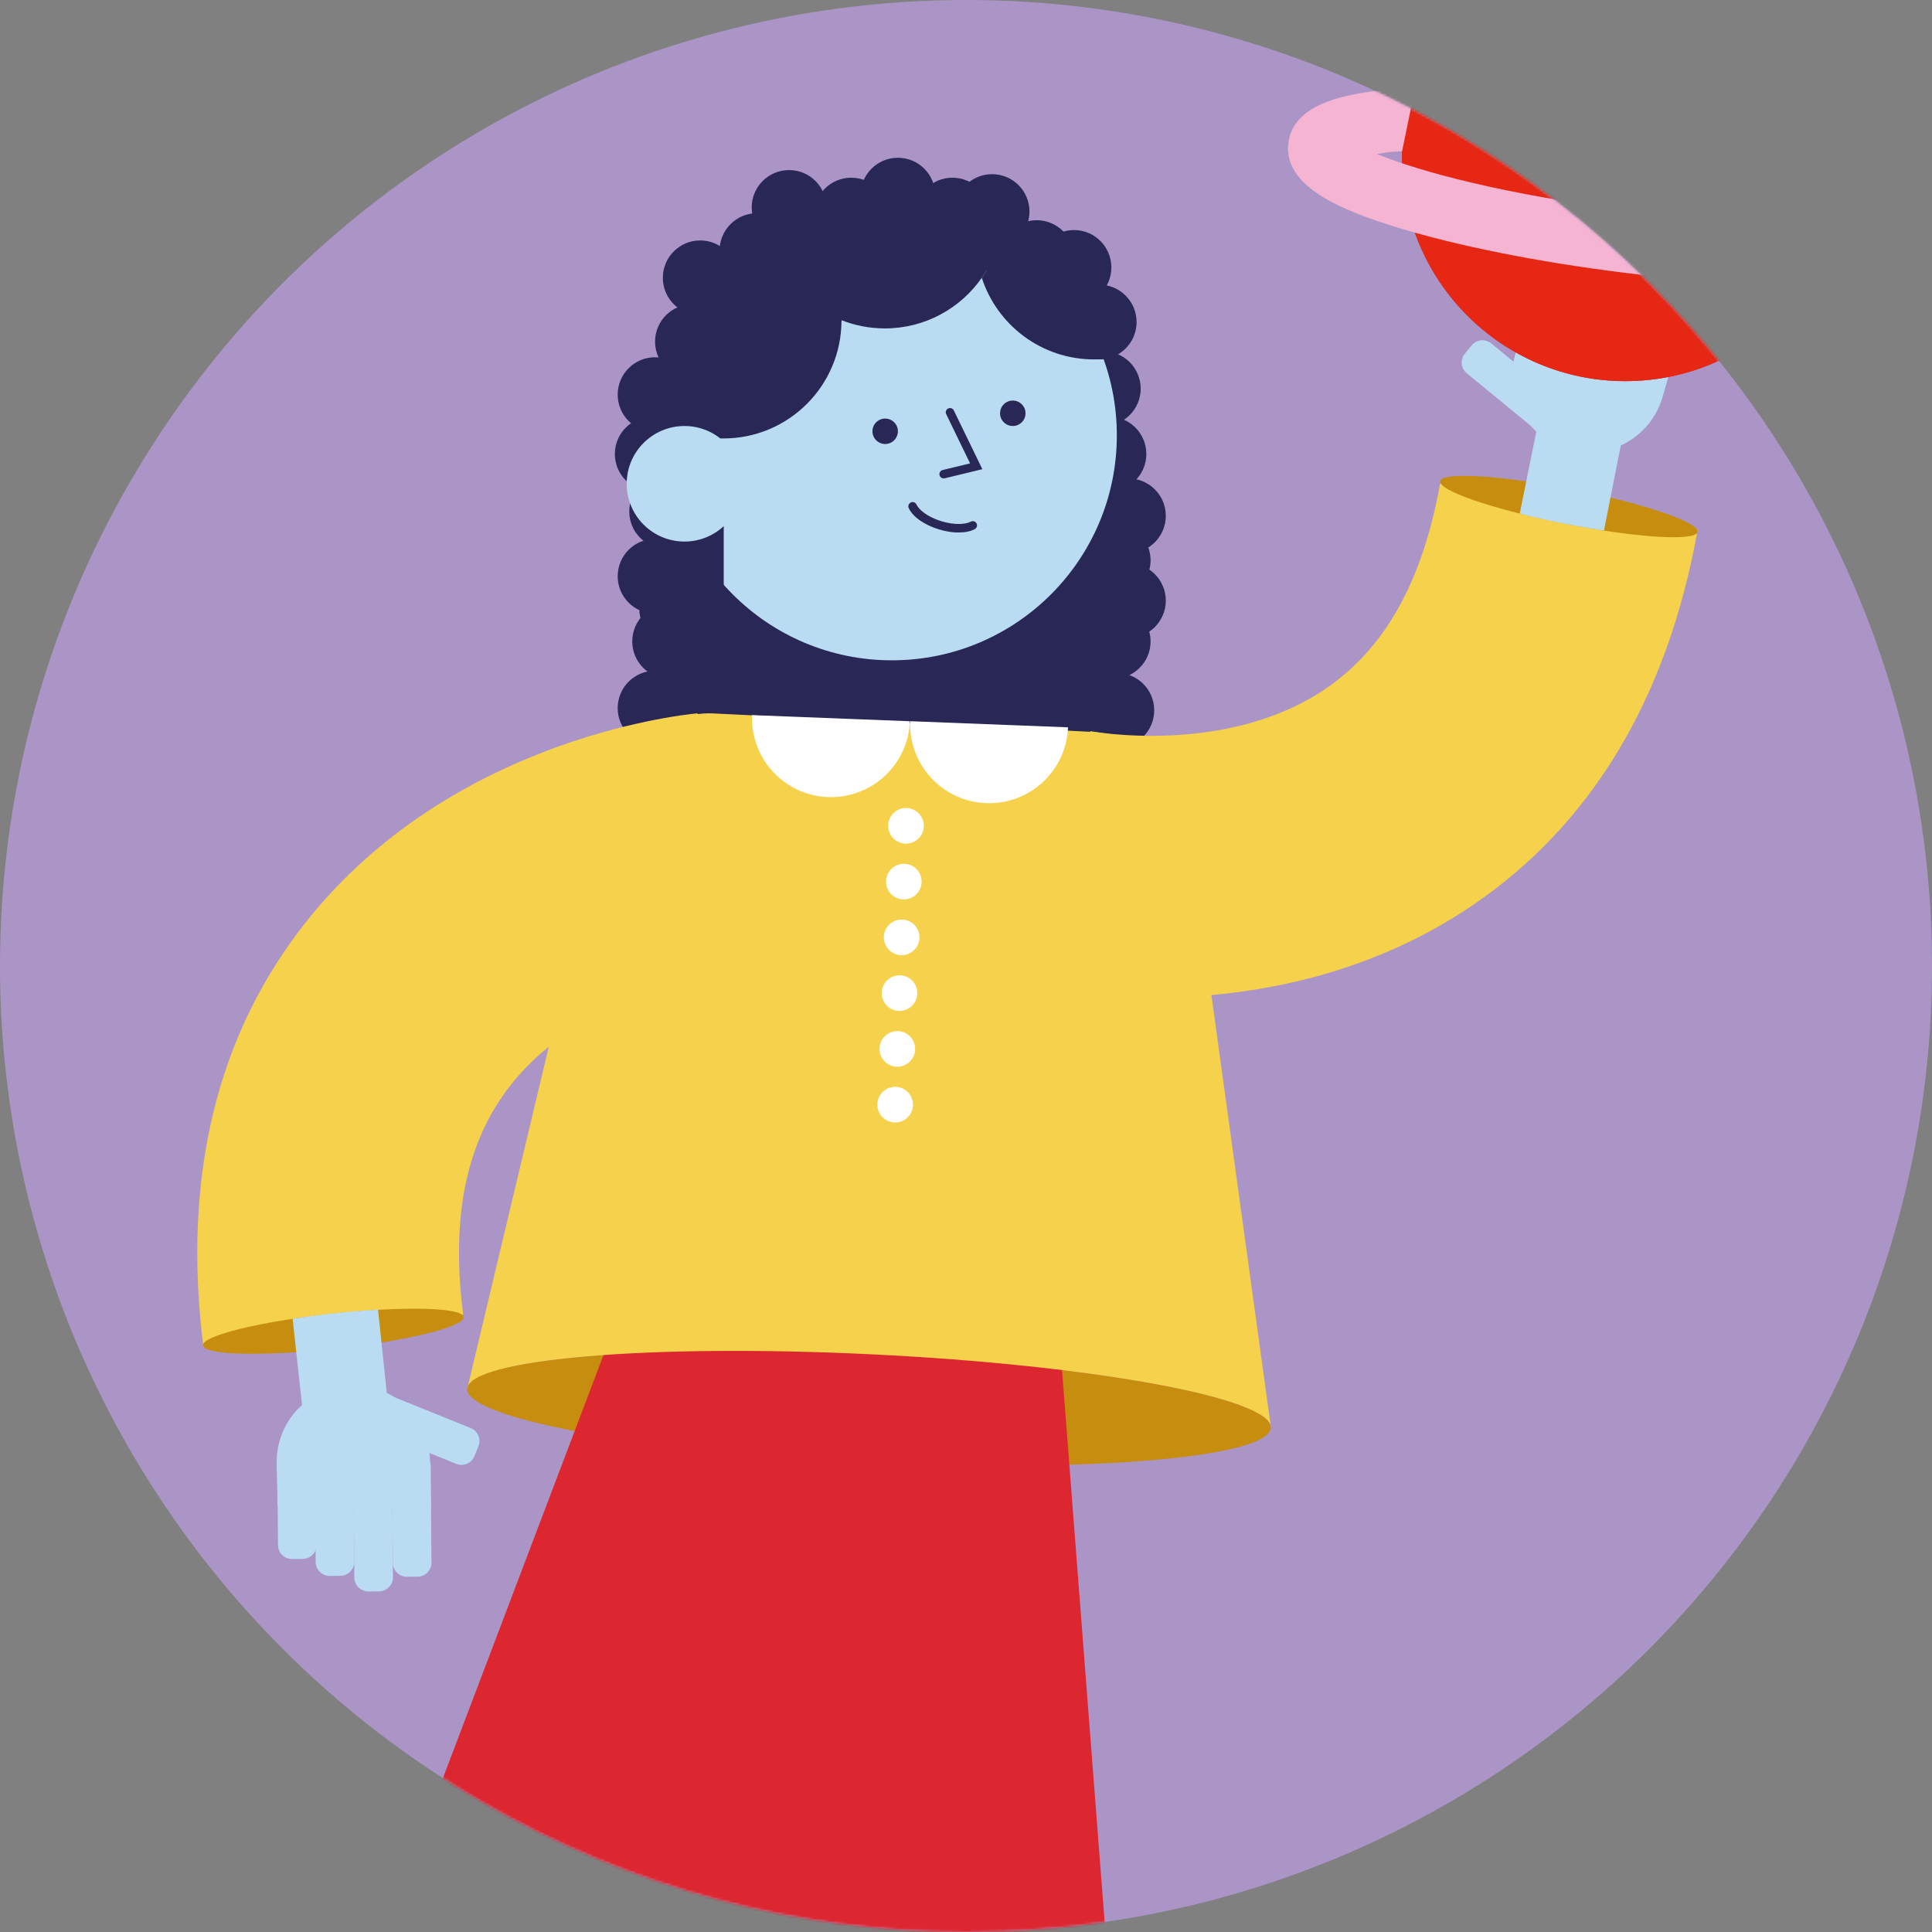 <?xml version="1.0" encoding="UTF-8"?>
<svg xmlns="http://www.w3.org/2000/svg" xmlns:xlink="http://www.w3.org/1999/xlink" width="800px" height="800px" viewBox="0 0 800 800" version="1.1">
  <rect x="0" y="0" width="800" height="800" fill="#808080" stroke="none"/>
  <title>Artboard</title>
  <defs>
    <circle id="path-1" cx="400" cy="400" r="400"></circle>
  </defs>
  <g id="Artboard" stroke="none" stroke-width="1" fill="none" fill-rule="evenodd">
    <g id="staff_Daniel-Roberts">
      <mask id="mask-2" fill="white">
        <use xlink:href="#path-1"></use>
      </mask>
      <use id="Mask" fill="#AB95C7" xlink:href="#path-1"></use>
      <g id="ffion" mask="url(#mask-2)">
        <g transform="translate(-21.256, -27.165)">
          <g id="Group" stroke-width="1" fill="none" fill-rule="evenodd" transform="translate(275.856, 92.494)">
            <circle id="Oval" fill="#282756" fill-rule="nonzero" cx="16.645" cy="98.075" r="15.474"></circle>
            <circle id="Oval" fill="#282756" fill-rule="nonzero" cx="15.474" cy="122.662" r="15.474"></circle>
            <circle id="Oval" fill="#282756" fill-rule="nonzero" cx="21.445" cy="146.469" r="15.474"></circle>
            <circle id="Oval" fill="#282756" fill-rule="nonzero" cx="16.645" cy="173.281" r="15.474"></circle>
            <circle id="Oval" fill="#282756" fill-rule="nonzero" cx="16.645" cy="227.88" r="15.474"></circle>
            <circle id="Oval" fill="#282756" fill-rule="nonzero" cx="207.859" cy="228.797" r="15.474"></circle>
            <circle id="Oval" fill="#282756" fill-rule="nonzero" cx="25.602" cy="186.745" r="15.474"></circle>
            <circle id="Oval" fill="#282756" fill-rule="nonzero" cx="22.675" cy="200.268" r="15.474"></circle>
            <polygon id="Path" fill="#282756" fill-rule="nonzero" points="207.878 243.354 21.543 235.1 21.543 121.355 207.878 121.355"></polygon>
            <circle id="Oval" fill="#282756" fill-rule="nonzero" cx="202.258" cy="95.597" r="15.474"></circle>
            <circle id="Oval" fill="#282756" fill-rule="nonzero" cx="204.6" cy="122.662" r="15.474"></circle>
            <circle id="Oval" fill="#282756" fill-rule="nonzero" cx="212.659" cy="148.264" r="15.474"></circle>
            <circle id="Oval" fill="#282756" fill-rule="nonzero" cx="206.356" cy="166.705" r="15.474"></circle>
            <circle id="Oval" fill="#282756" fill-rule="nonzero" cx="212.659" cy="183.369" r="15.474"></circle>
            <circle id="Oval" fill="#282756" fill-rule="nonzero" cx="206.356" cy="200.268" r="15.474"></circle>
            <circle id="Oval" fill="#282756" fill-rule="nonzero" cx="195.838" cy="179.213" r="15.474"></circle>
            <circle id="Oval" fill="#BADCF3" fill-rule="nonzero" cx="114.701" cy="114.935" r="93.158"></circle>
            <circle id="Oval" fill="#282756" fill-rule="nonzero" cx="164.773" cy="105.803" r="5.269"></circle>
            <circle id="Oval" fill="#282756" fill-rule="nonzero" cx="111.93" cy="113.257" r="5.269"></circle>
            <path d="M136.166,132.77 C135.366,132.77 134.644,132.224 134.449,131.424 C134.214,130.487 134.8,129.531 135.737,129.297 L147.093,126.546 L137.2,106.154 C136.771,105.276 137.142,104.222 138.02,103.812 C138.898,103.383 139.951,103.754 140.361,104.632 L152.167,128.946 L136.556,132.731 C136.42,132.77 136.283,132.79 136.146,132.79 L136.166,132.77 Z" id="Path" fill="#282756" fill-rule="nonzero"></path>
            <path d="M142.352,155.172 C139.815,155.172 136.985,154.743 134.136,153.865 C128.087,152.011 123.306,148.635 121.687,145.064 C121.277,144.186 121.687,143.132 122.565,142.722 C123.443,142.313 124.497,142.722 124.907,143.601 C125.902,145.767 129.453,148.733 135.19,150.489 C140.713,152.187 145.279,151.796 147.367,150.684 C148.225,150.216 149.299,150.547 149.747,151.386 C150.216,152.245 149.884,153.318 149.045,153.767 C147.328,154.704 145.006,155.153 142.391,155.153 L142.352,155.172 Z" id="Path" fill="#282756" fill-rule="nonzero"></path>
            <path d="M45.076,142.137 L45.076,196.131 C36.295,186.257 29.563,155.153 25.602,142.137 L45.076,142.137 Z" id="Path" fill="#282756" fill-rule="nonzero"></path>
            <g transform="translate(21.428, 21.772)" fill="#282756" fill-rule="nonzero" id="Path">
              <path d="M72.433,45.57 C72.433,45.57 72.433,45.492 72.433,45.453 C58.676,40.008 47.982,28.534 43.631,14.27 C18.556,30.056 -1.563,56.536 0.096,93.144 C7.043,96.949 15.063,94.451 23.532,94.451 C50.538,94.451 72.413,72.557 72.413,45.57 L72.433,45.57 Z"></path>
              <path d="M89.312,0.083 C77.096,0.591 65.525,3.459 55.007,8.182 C65.622,17.119 72.394,30.505 72.413,45.472 C77.974,47.677 84.024,48.887 90.385,48.887 C106.991,48.887 121.665,40.594 130.505,27.929 C129.668,25.343 143.746,17.017 143.345,14.27 C143.008,11.96 128.124,15.252 128.124,12.845 C128.124,10.855 128.261,8.884 128.495,6.952 C116.455,2.015 103.186,-0.502 89.312,0.083 Z"></path>
              <path d="M51.882,2.162 C47.205,4.257 42.737,6.675 38.452,9.369 C43.589,26.2 56.212,39.738 72.452,46.162 C72.439,40.971 81.594,36.908 80.297,32.125 C77.18,20.637 60.752,9.607 51.905,2.162 L51.882,2.162 Z"></path>
              <path d="M137.92,11.44 C136.476,17.451 133.939,23.012 130.505,27.929 C136.866,47.54 155.268,61.727 177.006,61.727 C178.294,61.727 179.562,61.668 180.831,61.571 C173.064,40.008 157.629,22.251 137.92,11.44 L137.92,11.44 Z"></path>
              <path d="M128.124,12.845 C128.124,18.114 128.963,23.188 130.505,27.929 C133.939,23.012 136.476,17.451 137.92,11.44 C134.876,9.762 131.715,8.279 128.495,6.952 C128.261,8.884 128.124,10.855 128.124,12.845 L128.124,12.845 Z"></path>
            </g>
            <circle id="Oval" fill="#BADCF3" fill-rule="nonzero" cx="28.822" cy="134.995" r="23.924"></circle>
            <circle id="Oval" fill="#282756" fill-rule="nonzero" cx="200.561" cy="68.024" r="15.474"></circle>
            <circle id="Oval" fill="#282756" fill-rule="nonzero" cx="58.833" cy="38.422" r="15.474"></circle>
            <circle id="Oval" fill="#282756" fill-rule="nonzero" cx="35.339" cy="49.701" r="15.474"></circle>
            <circle id="Oval" fill="#282756" fill-rule="nonzero" cx="32.119" cy="76.142" r="15.474"></circle>
            <circle id="Oval" fill="#282756" fill-rule="nonzero" cx="190.121" cy="45.408" r="15.474"></circle>
            <circle id="Oval" fill="#282756" fill-rule="nonzero" cx="174.647" cy="41.33" r="15.474"></circle>
            <circle id="Oval" fill="#282756" fill-rule="nonzero" cx="156.206" cy="22.265" r="15.474"></circle>
            <circle id="Oval" fill="#282756" fill-rule="nonzero" cx="139.776" cy="23.729" r="15.474"></circle>
            <circle id="Oval" fill="#282756" fill-rule="nonzero" cx="117.199" cy="15.474" r="15.474"></circle>
            <circle id="Oval" fill="#282756" fill-rule="nonzero" cx="97.88" cy="23.729" r="15.474"></circle>
            <circle id="Oval" fill="#282756" fill-rule="nonzero" cx="72.142" cy="20.567" r="15.474"></circle>
          </g>
          <ellipse id="Oval" fill="#C78D0E" fill-rule="nonzero" transform="translate(381.075, 610.289) rotate(-87.22) translate(-381.075, -610.289) " cx="381.075" cy="610.289" rx="22.402" ry="166.607"></ellipse>
          <polygon id="Path" fill="#DD2730" fill-rule="nonzero" points="321.576 1373.796 521.161 1373.445 460.493 587.593 329.206 575.612"></polygon>
          <polygon id="Path" fill="#DD2730" fill-rule="nonzero" points="5.222 1288.97 192.591 1357.658 404.977 608.2 288.442 542.693"></polygon>
          <path d="M382.224,587.964 C290.315,583.495 215.324,589.896 214.739,602.248 L271.036,365.997 C276.383,339.751 295.467,321.545 316.581,322.579 L473.314,330.209 C494.427,331.243 511.658,351.206 514.429,377.842 L547.543,618.425 C548.148,606.073 474.133,592.433 382.224,587.964 Z" id="Path" fill="#F6D14C" fill-rule="nonzero"></path>
          <path d="M398.147,325.779 C397.445,343.83 411.495,359.031 429.545,359.733 C447.595,360.436 462.796,346.386 463.498,328.336 L398.147,325.799 L398.147,325.779 Z" id="Path" fill="#FFFFFF" fill-rule="nonzero"></path>
          <path d="M332.66,323.262 C331.957,341.312 346.007,356.513 364.057,357.216 C382.107,357.918 397.308,343.869 398.011,325.818 L332.66,323.282 L332.66,323.262 Z" id="Path" fill="#FFFFFF" fill-rule="nonzero"></path>
          <circle id="Oval" fill="#FFFFFF" fill-rule="nonzero" cx="396.411" cy="369.119" r="7.376"></circle>
          <circle id="Oval" fill="#FFFFFF" fill-rule="nonzero" cx="395.513" cy="392.223" r="7.376"></circle>
          <circle id="Oval" fill="#FFFFFF" fill-rule="nonzero" cx="394.615" cy="415.308" r="7.376"></circle>
          <circle id="Oval" fill="#FFFFFF" fill-rule="nonzero" cx="393.718" cy="438.392" r="7.376"></circle>
          <circle id="Oval" fill="#FFFFFF" fill-rule="nonzero" cx="392.82" cy="461.496" r="7.376"></circle>
          <circle id="Oval" fill="#FFFFFF" fill-rule="nonzero" cx="391.923" cy="484.581" r="7.376"></circle>
          <path d="M617.578,227.372 L724.239,246.457 C711.731,316.393 680.177,368.865 630.457,402.39 C552.032,455.272 460.669,438.1 450.502,435.973 L472.767,329.936 L472.377,329.858 C472.943,329.975 529.142,340.473 570.433,312.178 C594.942,295.377 610.358,267.629 617.578,227.372 L617.578,227.372 Z" id="Path" fill="#F6D14C" fill-rule="nonzero"></path>
          <ellipse id="Oval" fill="#C78D0E" fill-rule="nonzero" transform="translate(670.907, 236.914) rotate(-78.84) translate(-670.907, -236.914) " cx="670.907" cy="236.914" rx="7.279" ry="54.326"></ellipse>
          <path d="M658.829,198.804 L693.564,205.654 L685.426,246.866 C685.426,246.866 666.03,244.017 650.556,239.842 L658.829,198.804 L658.829,198.804 Z" id="Path" fill="#BADCF3" fill-rule="nonzero"></path>
          <path d="M645.912,162.955 L650.342,162.955 C653.522,162.955 656.118,165.55 656.118,168.731 L656.118,206.08 C656.118,209.261 653.522,211.856 650.342,211.856 L645.912,211.856 C642.731,211.856 640.136,209.261 640.136,206.08 L640.136,168.731 C640.136,165.55 642.731,162.955 645.912,162.955 Z" id="Path" fill="#BADCF3" fill-rule="nonzero" transform="translate(648.127, 187.405) rotate(-50.61) translate(-648.127, -187.405) "></path>
          <path d="M709.545,192.033 L714.619,174.432 L654.146,155.114 L648.819,173.515 C643.706,190.277 653.151,208.015 669.933,213.127 C686.695,218.24 704.433,208.795 709.545,192.014 L709.545,192.033 Z" id="Path" fill="#BADCF3" fill-rule="nonzero"></path>
          <path d="M660.369,128.997 L664.798,128.997 C667.979,128.997 670.574,131.592 670.574,134.773 L670.574,174.912 C670.574,178.093 667.979,180.688 664.798,180.688 L660.369,180.688 C657.188,180.688 654.593,178.093 654.593,174.912 L654.593,134.773 C654.593,131.592 657.188,128.997 660.369,128.997 L660.369,128.997 Z" id="Path" fill="#BADCF3" fill-rule="nonzero" transform="translate(662.584, 154.842) rotate(16.95) translate(-662.584, -154.842) "></path>
          <path d="M676.524,127.813 L680.954,127.813 C684.135,127.813 686.73,130.409 686.73,133.589 L686.73,179.7 C686.73,182.881 684.135,185.476 680.954,185.476 L676.524,185.476 C673.344,185.476 670.748,182.881 670.748,179.7 L670.748,133.589 C670.748,130.409 673.344,127.813 676.524,127.813 Z" id="Path" fill="#BADCF3" fill-rule="nonzero" transform="translate(678.739, 156.645) rotate(16.95) translate(-678.739, -156.645) "></path>
          <path d="M690.884,138.896 L695.314,138.896 C698.495,138.896 701.09,141.492 701.09,144.672 L701.09,184.207 C701.09,187.388 698.495,189.983 695.314,189.983 L690.884,189.983 C687.704,189.983 685.108,187.388 685.108,184.207 L685.108,144.672 C685.108,141.492 687.704,138.896 690.884,138.896 Z" id="Path" fill="#BADCF3" fill-rule="nonzero" transform="translate(693.099, 164.44) rotate(16.95) translate(-693.099, -164.44) "></path>
          <path d="M704.673,150.379 L709.103,150.379 C712.284,150.379 714.879,152.974 714.879,156.155 L714.879,188.586 C714.879,191.767 712.284,194.362 709.103,194.362 L704.673,194.362 C701.493,194.362 698.897,191.767 698.897,188.586 L698.897,156.155 C698.897,152.974 701.493,150.379 704.673,150.379 Z" id="Path" fill="#BADCF3" fill-rule="nonzero" transform="translate(706.888, 172.371) rotate(16.95) translate(-706.888, -172.371) "></path>
          <path d="M213.002,571.553 L105.521,585.213 C96.565,514.73 110.985,455.233 148.412,408.361 C207.441,334.443 299.76,323.535 310.102,322.521 L320.561,430.372 L320.952,430.333 C320.386,430.392 263.621,437.163 232.672,476.522 C214.31,499.88 207.87,530.965 213.041,571.534 L213.002,571.553 Z" id="Path" fill="#F6D14C" fill-rule="nonzero"></path>
          <ellipse id="Oval" fill="#C78D0E" fill-rule="nonzero" transform="translate(159.254, 578.408) rotate(-6.23) translate(-159.254, -578.408) " cx="159.254" cy="578.408" rx="54.326" ry="7.279"></ellipse>
          <path d="M182.19,611.146 L146.988,614.99 L142.422,573.231 C142.422,573.231 161.779,570.148 177.8,569.524 L182.171,611.146 L182.19,611.146 Z" id="Path" fill="#BADCF3" fill-rule="nonzero"></path>
          <path d="M193.652,594.463 L198.081,594.463 C201.262,594.463 203.857,597.059 203.857,600.239 L203.857,637.588 C203.857,640.769 201.262,643.364 198.081,643.364 L193.652,643.364 C190.471,643.364 187.876,640.769 187.876,637.588 L187.876,600.239 C187.876,597.059 190.471,594.463 193.652,594.463 Z" id="Path" fill="#BADCF3" fill-rule="nonzero" transform="translate(195.866, 618.914) rotate(111.99) translate(-195.866, -618.914) "></path>
          <path d="M135.807,632.767 L136.216,651.071 L199.714,651.422 L199.304,632.279 C199.167,614.756 184.844,600.648 167.321,600.785 C149.798,600.921 135.69,615.244 135.826,632.767 L135.807,632.767 Z" id="Path" fill="#BADCF3" fill-rule="nonzero"></path>
          <path d="M189.552,628.35 L193.982,628.35 C197.162,628.35 199.758,630.945 199.758,634.126 L199.758,674.265 C199.758,677.446 197.162,680.041 193.982,680.041 L189.552,680.041 C186.371,680.041 183.776,677.446 183.776,674.265 L183.776,634.126 C183.776,630.945 186.371,628.35 189.552,628.35 Z" id="Path" fill="#BADCF3" fill-rule="nonzero" transform="translate(191.767, 654.195) rotate(179.56) translate(-191.767, -654.195) "></path>
          <path d="M173.585,628.461 L178.015,628.461 C181.196,628.461 183.791,631.057 183.791,634.237 L183.791,680.348 C183.791,683.529 181.196,686.124 178.015,686.124 L173.585,686.124 C170.404,686.124 167.809,683.529 167.809,680.348 L167.809,634.237 C167.809,631.057 170.404,628.461 173.585,628.461 Z" id="Path" fill="#BADCF3" fill-rule="nonzero" transform="translate(175.8, 657.293) rotate(179.56) translate(-175.8, -657.293) "></path>
          <path d="M157.588,628.611 L162.018,628.611 C165.199,628.611 167.794,631.207 167.794,634.387 L167.794,673.922 C167.794,677.103 165.199,679.698 162.018,679.698 L157.588,679.698 C154.408,679.698 151.812,677.103 151.812,673.922 L151.812,634.387 C151.812,631.207 154.408,628.611 157.588,628.611 Z" id="Path" fill="#BADCF3" fill-rule="nonzero" transform="translate(159.803, 654.155) rotate(179.56) translate(-159.803, -654.155) "></path>
          <path d="M142.023,628.707 L146.453,628.707 C149.633,628.707 152.229,631.302 152.229,634.483 L152.229,666.914 C152.229,670.095 149.633,672.69 146.453,672.69 L142.023,672.69 C138.842,672.69 136.247,670.095 136.247,666.914 L136.247,634.483 C136.247,631.302 138.842,628.707 142.023,628.707 Z" id="Path" fill="#BADCF3" fill-rule="nonzero" transform="translate(144.238, 650.698) rotate(179.56) translate(-144.238, -650.698) "></path>
          <g id="Group" stroke-width="1" fill="none" fill-rule="evenodd" transform="translate(554.598, 0)">
            <g transform="translate(47.193, 0)" fill-rule="nonzero" id="Oval">
              <circle fill="#D9252F" cx="92.494" cy="92.494" r="92.494"></circle>
              <circle fill="#E52713" cx="92.494" cy="92.494" r="92.494"></circle>
            </g>
            <path d="M13.357,108.066 C4.556,102.427 -0.986,95.421 0.146,86.367 C2.371,68.434 27.933,64.727 52.657,63.458 L47.232,89.782 C39.973,90.153 41.125,90.289 36.793,90.933 C54.296,98.114 89.792,107.852 142.439,114.389 C195.087,120.926 231.89,120.145 250.623,117.472 C244.866,115.072 242.154,115.091 230.172,111.852 L231.343,83.889 C272.458,95.051 289.181,106.447 287.269,121.999 C285.045,139.932 259.482,143.64 234.758,144.908 C208.805,146.235 174.871,144.537 139.239,140.108 C103.607,135.678 70.297,129.043 45.437,121.414 C33.729,117.823 21.962,113.589 13.337,108.066 L13.357,108.066 Z" id="Path" fill="#F5B4D2" fill-rule="nonzero"></path>
          </g>
        </g>
      </g>
    </g>
  </g>
</svg>
